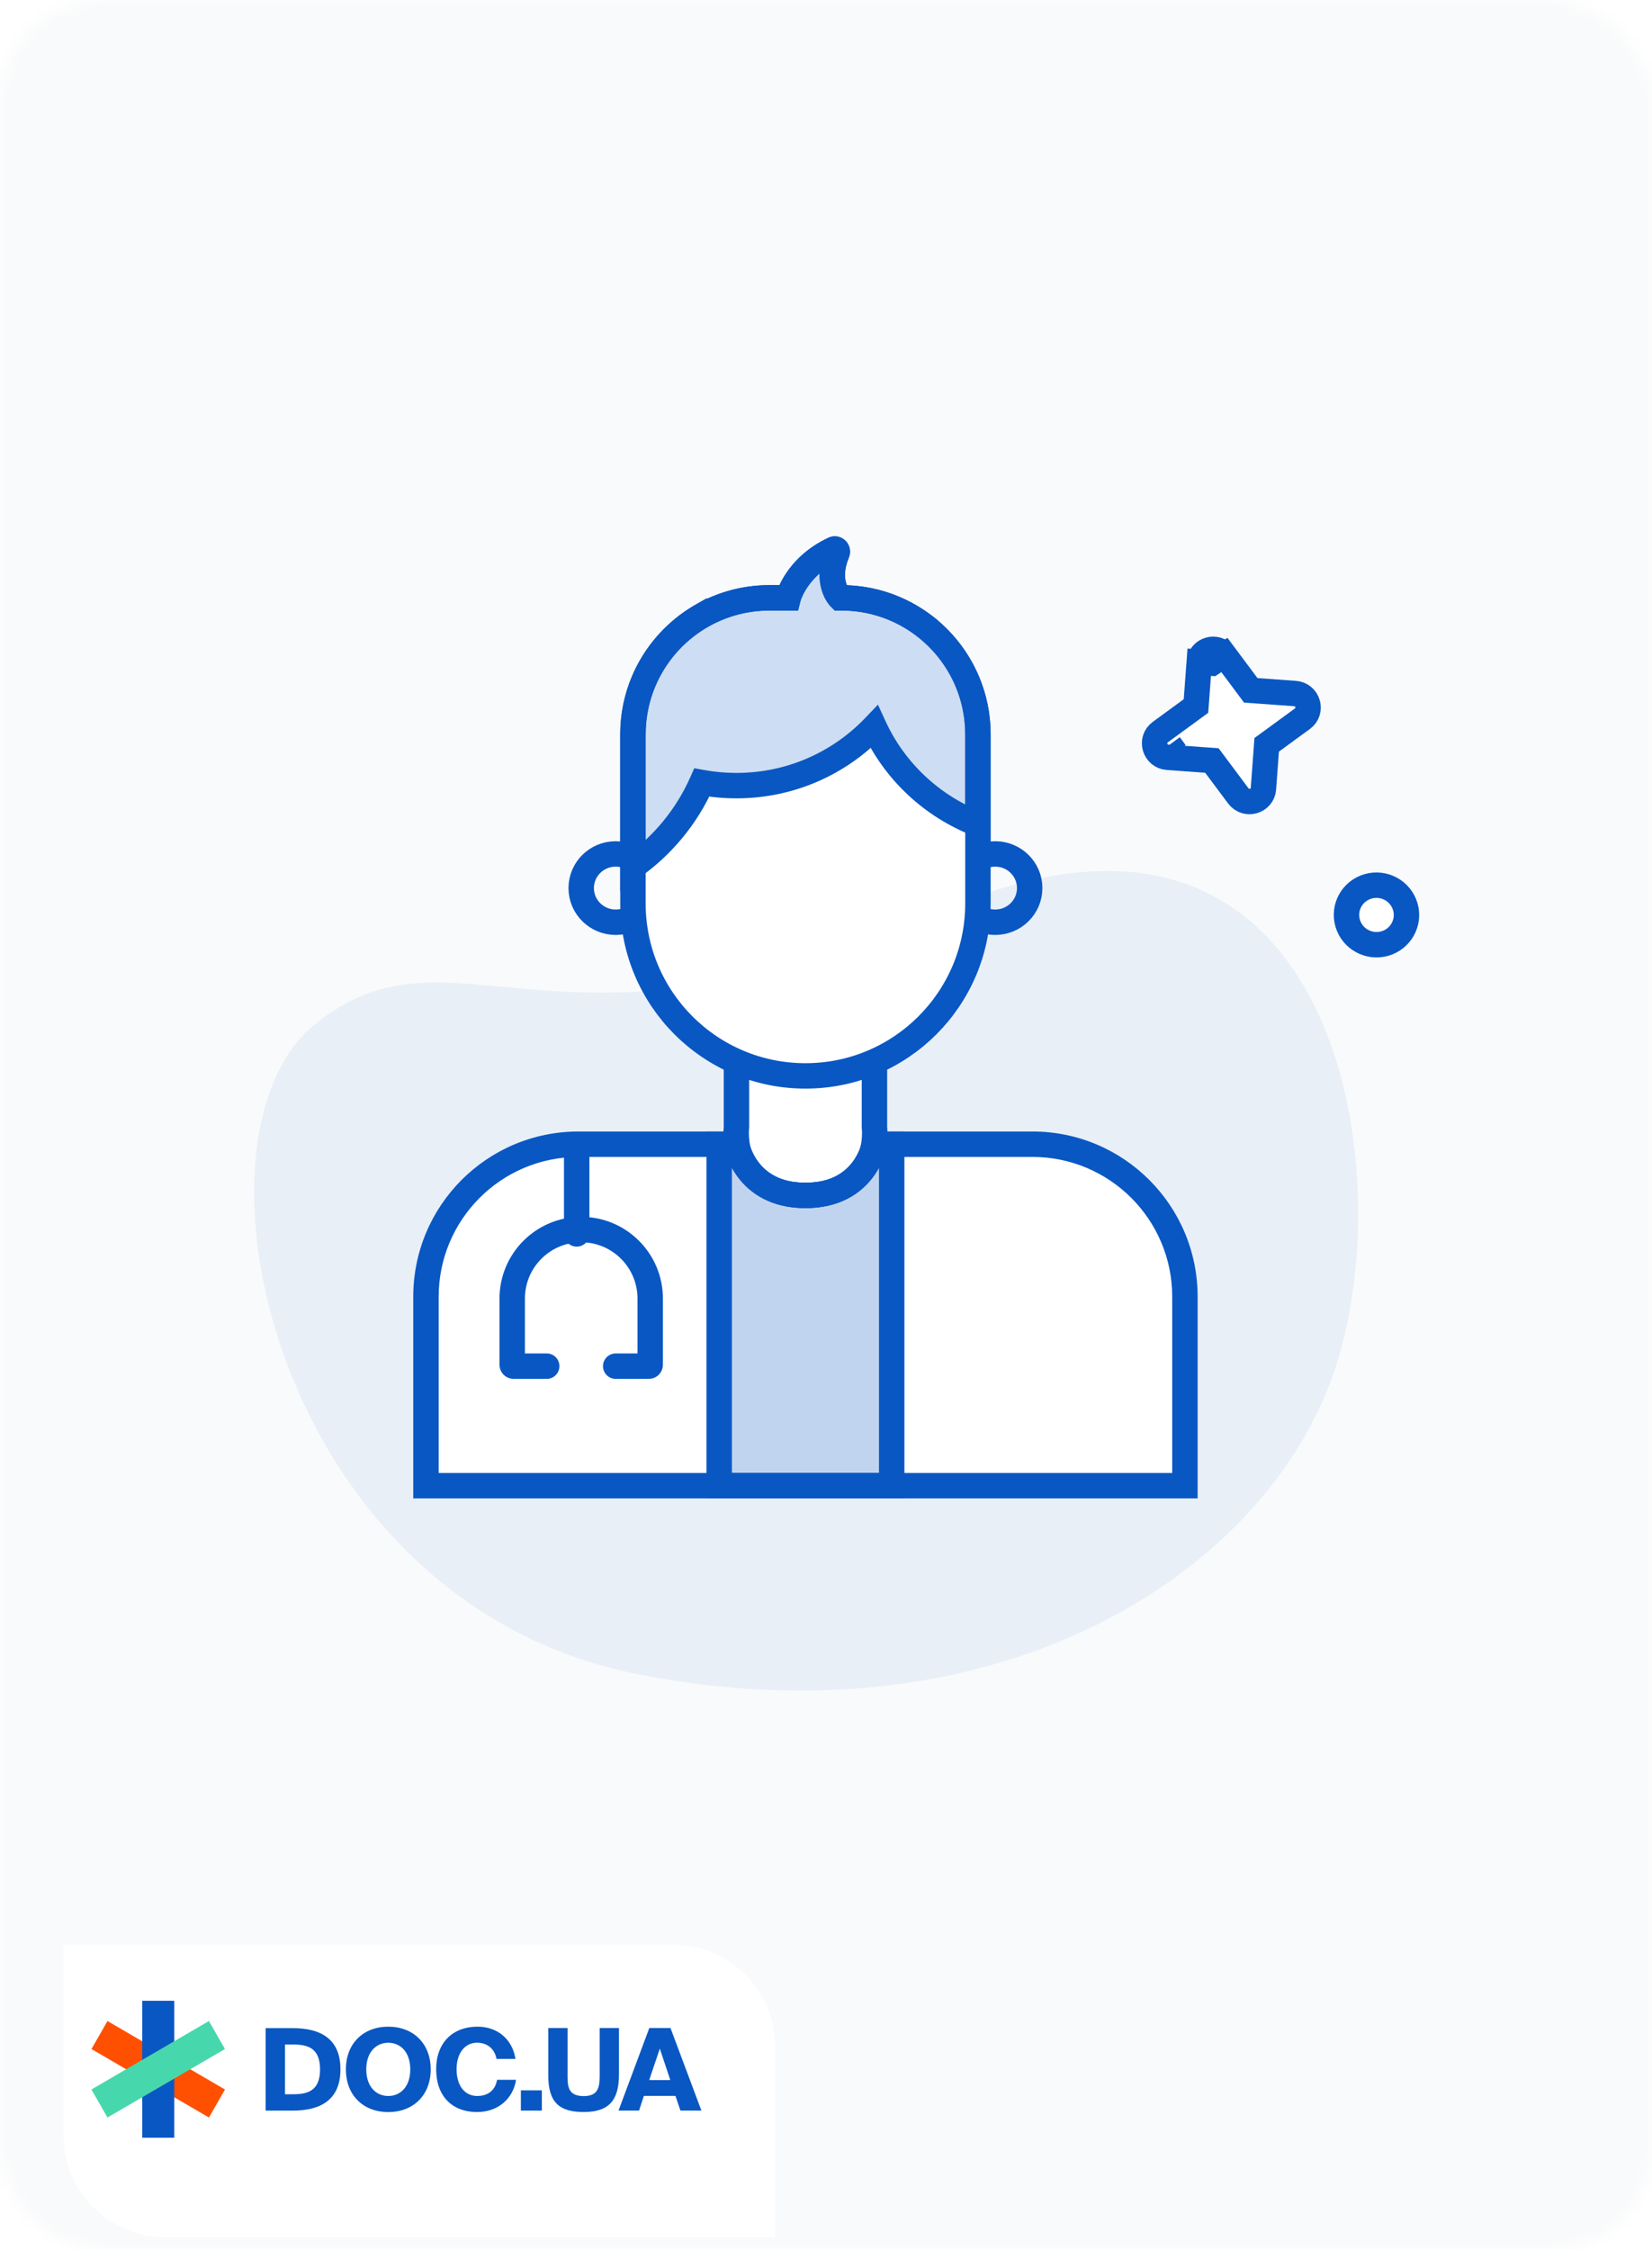 <svg width='130' height='177' viewBox='0 0 130 177' fill='none' xmlns='http://www.w3.org/2000/svg'><mask id='mask0' mask-type='alpha' maskUnits='userSpaceOnUse' x='0' y='0' width='130' height='177'><rect width='130' height='177' rx='8' fill='#ACACAC'/></mask><g mask='url(#mask0)'><rect width='130' height='177' fill='#F9FAFB'/><g filter='url(#filter0_d)'><path d='M3 151H51C55.418 151 59 154.582 59 159V174H11C6.582 174 3 170.418 3 166V151Z' fill='white'/></g><path d='M26.791 162.792C26.791 165.272 25.131 166.044 23.027 166.044H20.906V159.553H23.027C25.133 159.553 26.791 160.322 26.791 162.792ZM22.427 160.843V164.756H23.058C24.176 164.756 25.186 164.514 25.186 162.795C25.186 161.085 24.174 160.843 23.058 160.843H22.427Z' fill='#0957C3'/><path d='M27.219 162.798C27.219 160.774 28.576 159.439 30.556 159.439C32.526 159.439 33.894 160.774 33.894 162.798C33.894 164.823 32.528 166.157 30.556 166.157C28.576 166.157 27.219 164.823 27.219 162.798ZM32.285 162.798C32.285 161.42 31.495 160.704 30.554 160.704C29.613 160.704 28.823 161.42 28.823 162.798C28.823 164.177 29.613 164.893 30.554 164.893C31.495 164.895 32.285 164.179 32.285 162.798Z' fill='#0957C3'/><path d='M37.545 166.154C35.539 166.154 34.323 164.865 34.323 162.789C34.323 160.739 35.583 159.439 37.589 159.439C39.205 159.439 40.34 160.496 40.562 161.972H39.071C38.902 161.086 38.255 160.701 37.536 160.701C36.63 160.701 35.93 161.462 35.93 162.789C35.93 164.158 36.63 164.893 37.555 164.893C38.211 164.893 38.939 164.606 39.117 163.621H40.608C40.377 165.124 39.17 166.154 37.545 166.154Z' fill='#0957C3'/><path d='M40.989 164.448H42.639V166.041H40.989V164.448Z' fill='#0957C3'/><path d='M44.662 163.424C44.662 164.373 44.884 164.9 45.941 164.9C47.006 164.9 47.191 164.291 47.191 163.333V159.545H48.707V163.207C48.707 165.203 47.944 166.153 45.938 166.153C44.013 166.153 43.144 165.402 43.144 163.26V159.545H44.662V163.424Z' fill='#0957C3'/><path d='M52.764 159.548L55.195 166.039H53.545L53.154 164.884H50.67L50.288 166.039H48.672L51.095 159.548H52.764ZM52.748 163.639L51.922 161.167L51.088 163.639H52.748Z' fill='#0957C3'/><path d='M8.458 158.995L7.197 161.198L16.443 166.585L17.704 164.381L8.458 158.995Z' fill='#FE5000'/><path d='M13.712 157.402H11.191V168.176H13.712V157.402Z' fill='#0957C3'/><path d='M7.195 164.381L8.456 166.585L17.702 161.198L16.441 158.995L7.195 164.381Z' fill='#47D7AC'/><path d='M73.928 71.741C43.719 85.131 35.786 71.741 24.801 80.566C13.816 89.392 21.445 125.972 50.127 131.693C78.809 137.414 100.446 123.478 105.356 106.738C110.266 89.998 104.136 58.351 73.928 71.741Z' fill='#0957C3' fill-opacity='0.07'/><path d='M68.812 88.67V75.237H57.953V88.67C57.953 88.67 57.274 94.043 63.382 94.043C69.49 94.043 68.812 88.67 68.812 88.67Z' fill='white' stroke='#0957C3' stroke-width='2'/><ellipse cx='48.451' cy='69.866' rx='2.715' ry='2.687' stroke='#0957C3' stroke-width='2'/><ellipse cx='78.314' cy='69.866' rx='2.715' ry='2.687' stroke='#0957C3' stroke-width='2'/><path d='M49.808 57.776C49.808 51.841 54.62 47.03 60.554 47.03H62.025C62.025 47.03 62.638 44.603 65.612 43.209C65.779 43.131 65.947 43.309 65.877 43.479C64.901 45.846 66.097 47.03 66.097 47.03H66.21C72.145 47.03 76.956 51.841 76.956 57.776V71.068C76.956 78.565 70.879 84.642 63.382 84.642C55.886 84.642 49.808 78.565 49.808 71.068V57.776Z' fill='white' stroke='#0957C3' stroke-width='2'/><path fill-rule='evenodd' clip-rule='evenodd' d='M57.953 90.016H45.52C38.892 90.016 33.52 95.388 33.52 102.016V116.881H93.245V102.016C93.245 95.388 87.872 90.016 81.245 90.016H68.812C68.804 90.063 68.105 94.045 63.383 94.045C58.66 94.045 57.961 90.063 57.953 90.016Z' fill='white'/><path d='M57.953 90.016L58.938 89.846L58.796 89.016H57.953V90.016ZM33.52 116.881H32.52V117.881H33.52V116.881ZM93.245 116.881V117.881H94.245V116.881H93.245ZM68.812 90.016V89.016H67.969L67.826 89.846L68.812 90.016ZM45.52 91.016H57.953V89.016H45.52V91.016ZM34.52 102.016C34.52 95.941 39.444 91.016 45.52 91.016V89.016C38.34 89.016 32.52 94.836 32.52 102.016H34.52ZM34.52 116.881V102.016H32.52V116.881H34.52ZM93.245 115.881H33.52V117.881H93.245V115.881ZM92.245 102.016V116.881H94.245V102.016H92.245ZM81.245 91.016C87.32 91.016 92.245 95.941 92.245 102.016H94.245C94.245 94.836 88.425 89.016 81.245 89.016V91.016ZM68.812 91.016H81.245V89.016H68.812V91.016ZM67.826 89.846C67.835 89.798 67.696 90.623 67.071 91.441C66.481 92.212 65.411 93.045 63.383 93.045V95.045C66.077 95.045 67.718 93.887 68.659 92.656C69.566 91.47 69.781 90.281 69.797 90.185L67.826 89.846ZM63.383 93.045C61.354 93.045 60.284 92.212 59.694 91.441C59.069 90.623 58.93 89.798 58.938 89.846L56.967 90.185C56.984 90.281 57.199 91.47 58.105 92.656C59.047 93.887 60.688 95.045 63.383 95.045V93.045Z' fill='#0957C3'/><path fill-rule='evenodd' clip-rule='evenodd' d='M57.953 90.016H56.595V116.881H70.169V90.016H68.812C68.804 90.063 68.105 94.045 63.383 94.045C58.66 94.045 57.961 90.063 57.953 90.016Z' fill='#0957C3' fill-opacity='0.25'/><path d='M56.595 90.016V89.016H55.595V90.016H56.595ZM57.953 90.016L58.939 89.846L58.796 89.016H57.953V90.016ZM56.595 116.881H55.595V117.881H56.595V116.881ZM70.169 116.881V117.881H71.169V116.881H70.169ZM70.169 90.016H71.169V89.016H70.169V90.016ZM68.812 90.016V89.016H67.969L67.827 89.846L68.812 90.016ZM56.595 91.016H57.953V89.016H56.595V91.016ZM57.595 116.881V90.016H55.595V116.881H57.595ZM70.169 115.881H56.595V117.881H70.169V115.881ZM69.169 90.016V116.881H71.169V90.016H69.169ZM68.812 91.016H70.169V89.016H68.812V91.016ZM67.827 89.846C67.835 89.798 67.697 90.623 67.071 91.441C66.481 92.212 65.411 93.045 63.383 93.045V95.045C66.077 95.045 67.718 93.887 68.66 92.656C69.566 91.47 69.781 90.281 69.798 90.185L67.827 89.846ZM63.383 93.045C61.355 93.045 60.285 92.212 59.694 91.441C59.069 90.623 58.93 89.798 58.939 89.846L56.968 90.185C56.984 90.281 57.199 91.47 58.106 92.656C59.047 93.887 60.688 95.045 63.383 95.045V93.045Z' fill='#0957C3'/><path fill-rule='evenodd' clip-rule='evenodd' d='M55.229 61.561C54.049 64.221 52.164 66.505 49.808 68.182V57.775C49.808 53.804 51.962 50.336 55.166 48.475C55.166 48.476 55.166 48.476 55.166 48.476C56.75 47.557 58.591 47.03 60.554 47.03H62.025C62.025 47.03 62.638 44.603 65.612 43.209C65.779 43.131 65.947 43.309 65.877 43.479C64.901 45.846 66.097 47.03 66.097 47.03H66.21C68.657 47.03 70.913 47.848 72.72 49.226C72.72 49.226 72.72 49.226 72.72 49.226C75.295 51.19 76.956 54.289 76.956 57.777V64.83C73.335 63.431 70.401 60.673 68.794 57.19C66.073 60.033 62.222 61.806 57.952 61.806C57.022 61.806 56.112 61.722 55.229 61.561Z' fill='#0957C3' fill-opacity='0.2'/><path d='M55.229 61.561L55.408 60.577L54.634 60.436L54.315 61.156L55.229 61.561ZM49.808 68.182H48.808V70.122L50.388 68.997L49.808 68.182ZM55.166 48.475L56.076 48.061L55.619 47.056L54.664 47.61L55.166 48.475ZM55.166 48.476L54.256 48.891L54.714 49.896L55.669 49.341L55.166 48.476ZM62.025 47.03V48.03H62.803L62.994 47.275L62.025 47.03ZM65.612 43.209L66.037 44.115V44.115L65.612 43.209ZM65.877 43.479L64.953 43.098L64.953 43.098L65.877 43.479ZM66.097 47.03L65.394 47.741L65.686 48.03H66.097V47.03ZM72.72 49.226L73.709 49.371L73.795 48.788L73.326 48.431L72.72 49.226ZM72.72 49.226L71.731 49.081L71.645 49.664L72.114 50.022L72.72 49.226ZM76.956 64.83L76.596 65.763L77.956 66.288V64.83H76.956ZM68.794 57.19L69.702 56.771L69.087 55.438L68.072 56.498L68.794 57.19ZM54.315 61.156C53.209 63.649 51.44 65.793 49.228 67.368L50.388 68.997C52.887 67.218 54.889 64.793 56.143 61.967L54.315 61.156ZM50.808 68.182V57.775H48.808V68.182H50.808ZM50.808 57.775C50.808 54.174 52.76 51.029 55.668 49.34L54.664 47.61C51.165 49.642 48.808 53.433 48.808 57.775H50.808ZM54.256 48.889C54.256 48.889 54.256 48.889 54.256 48.889C54.256 48.89 54.256 48.89 54.256 48.891L56.077 48.062C56.077 48.062 56.077 48.062 56.077 48.062C56.077 48.062 56.076 48.062 56.076 48.061L54.256 48.889ZM55.669 49.341C57.104 48.508 58.772 48.03 60.554 48.03V46.03C58.41 46.03 56.397 46.606 54.664 47.612L55.669 49.341ZM60.554 48.03H62.025V46.03H60.554V48.03ZM62.025 47.03C62.994 47.275 62.994 47.276 62.994 47.276C62.994 47.276 62.994 47.277 62.994 47.277C62.994 47.278 62.993 47.278 62.993 47.279C62.993 47.279 62.993 47.28 62.993 47.281C62.992 47.282 62.992 47.283 62.992 47.284C62.992 47.284 62.992 47.283 62.993 47.279C62.995 47.272 63 47.257 63.007 47.234C63.022 47.188 63.049 47.113 63.09 47.014C63.172 46.817 63.312 46.529 63.533 46.2C63.972 45.548 64.736 44.724 66.037 44.115L65.188 42.304C63.514 43.088 62.484 44.175 61.873 45.084C61.569 45.537 61.37 45.943 61.244 46.244C61.181 46.395 61.136 46.52 61.106 46.613C61.091 46.659 61.08 46.697 61.071 46.726C61.067 46.74 61.064 46.753 61.061 46.763C61.06 46.768 61.059 46.772 61.058 46.776C61.057 46.778 61.057 46.779 61.056 46.781C61.056 46.782 61.056 46.782 61.056 46.783C61.056 46.784 61.055 46.784 61.055 46.784C61.055 46.785 61.055 46.785 62.025 47.03ZM66.037 44.115C65.685 44.28 65.319 44.157 65.115 43.947C64.92 43.745 64.821 43.416 64.953 43.098L66.802 43.86C67.003 43.372 66.856 42.869 66.552 42.555C66.24 42.233 65.706 42.061 65.188 42.304L66.037 44.115ZM64.953 43.098C64.38 44.485 64.418 45.609 64.663 46.429C64.783 46.83 64.946 47.139 65.089 47.356C65.16 47.465 65.226 47.551 65.279 47.615C65.305 47.647 65.329 47.673 65.348 47.694C65.358 47.705 65.367 47.714 65.374 47.721C65.378 47.725 65.382 47.729 65.385 47.732C65.386 47.734 65.388 47.735 65.389 47.737C65.39 47.738 65.391 47.738 65.391 47.739C65.392 47.739 65.392 47.74 65.392 47.74C65.393 47.74 65.394 47.741 66.097 47.03C66.8 46.319 66.801 46.32 66.801 46.32C66.801 46.321 66.802 46.321 66.802 46.321C66.803 46.322 66.803 46.322 66.804 46.323C66.805 46.324 66.806 46.325 66.807 46.326C66.809 46.328 66.811 46.33 66.813 46.332C66.816 46.335 66.818 46.337 66.819 46.339C66.821 46.341 66.82 46.34 66.816 46.335C66.807 46.325 66.788 46.3 66.762 46.26C66.71 46.182 66.636 46.047 66.579 45.856C66.47 45.492 66.397 44.84 66.802 43.86L64.953 43.098ZM66.097 48.03H66.21V46.03H66.097V48.03ZM66.21 48.03C68.43 48.03 70.475 48.772 72.114 50.021L73.326 48.431C71.352 46.925 68.884 46.03 66.21 46.03V48.03ZM71.731 49.081L71.731 49.081L73.709 49.372L73.709 49.371L71.731 49.081ZM77.956 57.777C77.956 53.964 76.138 50.575 73.326 48.431L72.114 50.022C74.451 51.804 75.956 54.614 75.956 57.777H77.956ZM77.956 64.83V57.777H75.956V64.83H77.956ZM67.886 57.609C69.602 61.329 72.733 64.27 76.596 65.763L77.317 63.897C73.937 62.591 71.2 60.017 69.702 56.771L67.886 57.609ZM68.072 56.498C65.532 59.151 61.94 60.806 57.952 60.806V62.806C62.504 62.806 66.613 60.914 69.517 57.881L68.072 56.498ZM57.952 60.806C57.083 60.806 56.232 60.728 55.408 60.577L55.049 62.545C55.991 62.717 56.962 62.806 57.952 62.806V60.806Z' fill='#0957C3'/><path d='M43.022 107.476H40.413C40.355 107.476 40.307 107.428 40.307 107.369V102.159C40.307 99.16 42.738 96.73 45.736 96.73V96.73C48.735 96.73 51.166 99.16 51.166 102.159V107.369C51.166 107.428 51.118 107.476 51.06 107.476H48.451' stroke='#0957C3' stroke-width='2' stroke-linecap='round'/><line x1='45.381' y1='91.015' x2='45.381' y2='97.074' stroke='#0957C3' stroke-width='2' stroke-linecap='round'/><path d='M95.363 52.174L94.37 52.097L94.115 55.543L91.306 57.596C90.481 58.199 90.862 59.504 91.886 59.578L95.368 59.83L97.442 62.609C98.052 63.427 99.349 63.056 99.424 62.042L99.678 58.596L102.487 56.544C103.313 55.94 102.931 54.635 101.908 54.561C101.908 54.561 101.908 54.561 101.908 54.561L98.425 54.309L96.351 51.529L95.363 52.174ZM95.363 52.174L94.37 52.097C94.445 51.083 95.741 50.712 96.351 51.529L95.363 52.174ZM92.496 59.208L92.495 59.208L92.038 58.588L92.495 59.208C92.495 59.208 92.496 59.208 92.496 59.208ZM98.618 54.568C98.618 54.568 98.618 54.568 98.618 54.568L98.618 54.568Z' fill='white' stroke='#0957C3' stroke-width='2'/><path d='M108.977 74.23C107.733 74.585 106.419 73.879 106.053 72.628C105.687 71.377 106.418 70.085 107.661 69.729C108.904 69.373 110.219 70.08 110.585 71.331C110.95 72.582 110.22 73.874 108.977 74.23Z' fill='white' stroke='#0957C3' stroke-width='2'/></g><defs><filter id='filter0_d' x='-1' y='147' width='68' height='35' filterUnits='userSpaceOnUse' color-interpolation-filters='sRGB'><feFlood flood-opacity='0' result='BackgroundImageFix'/><feColorMatrix in='SourceAlpha' type='matrix' values='0 0 0 0 0 0 0 0 0 0 0 0 0 0 0 0 0 0 127 0'/><feOffset dx='2' dy='2'/><feGaussianBlur stdDeviation='3'/><feColorMatrix type='matrix' values='0 0 0 0 0.098 0 0 0 0 0.106 0 0 0 0 0.204 0 0 0 0.15 0'/><feBlend mode='normal' in2='BackgroundImageFix' result='effect1_dropShadow'/><feBlend mode='normal' in='SourceGraphic' in2='effect1_dropShadow' result='shape'/></filter></defs></svg>
